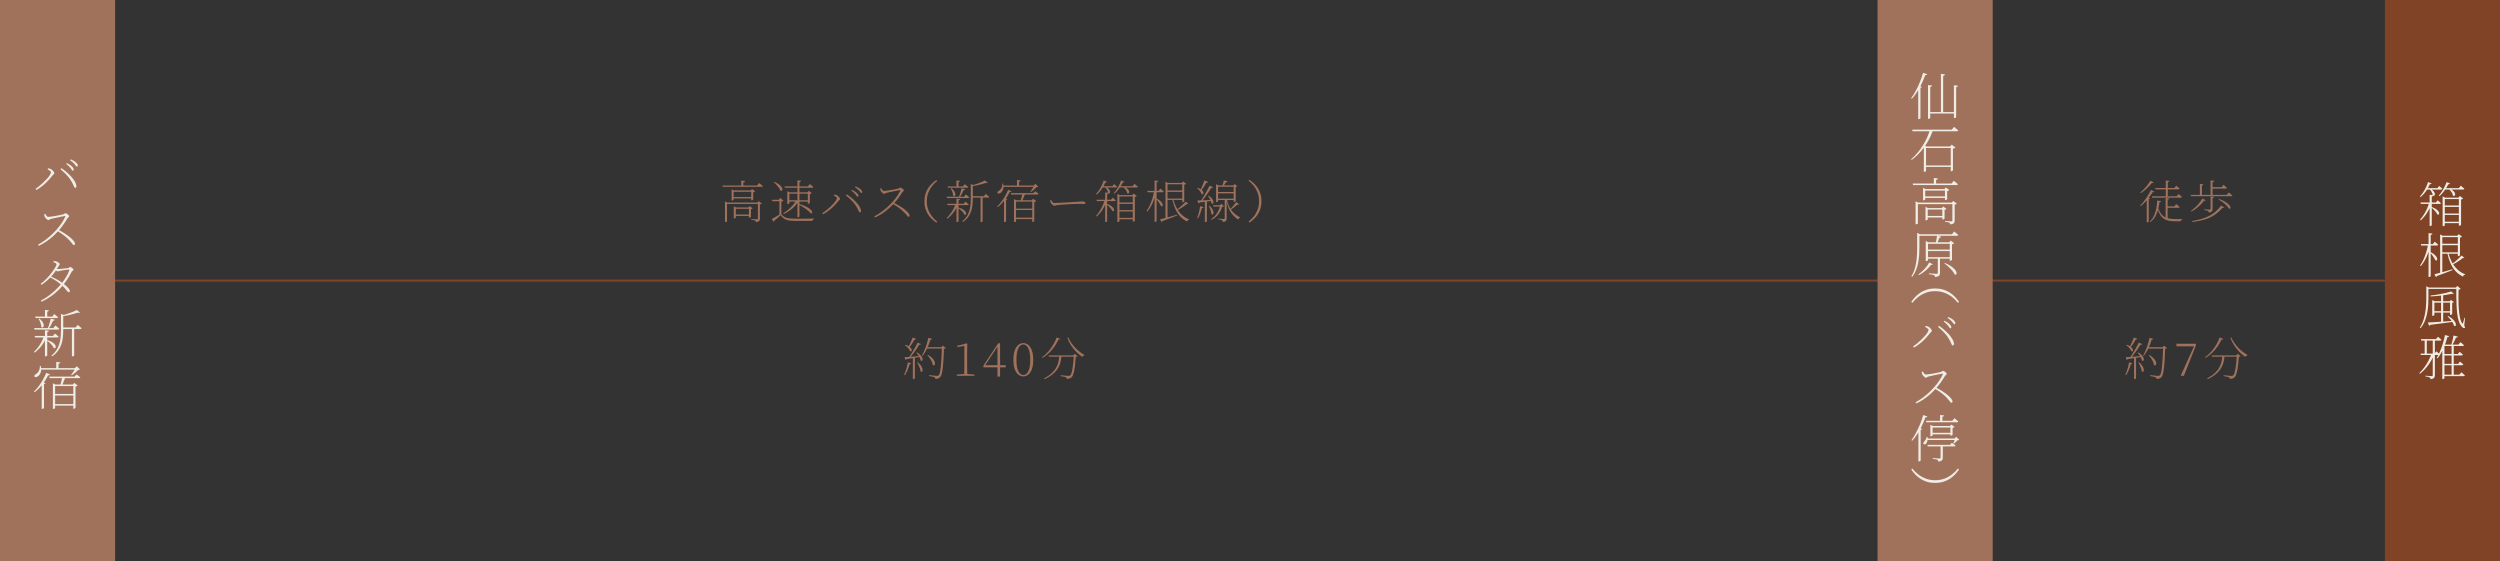 <?xml version="1.0" encoding="UTF-8"?>
<svg id="_レイヤー_2" data-name="レイヤー 2" xmlns="http://www.w3.org/2000/svg" viewBox="0 0 926.58 208">
  <rect x="0" y="0" width="926.58" height="208" fill="#333333" stroke="none"/>
  <defs>
    <style>
      .cls-1 {
        fill: none;
        stroke: #804326;
        stroke-miterlimit: 10;
        stroke-width: .75px;
      }

      .cls-2 {
        fill: #efede5;
      }

      .cls-2, .cls-3, .cls-4 {
        stroke-width: 0px;
      }

      .cls-3 {
        fill: #804326;
      }

      .cls-4 {
        fill: #a0725c;
      }
    </style>
  </defs>
  <g id="_レイヤー_1-2" data-name="レイヤー 1">
    <g>
      <line class="cls-1" x1="42.67" y1="104" x2="883.92" y2="104"/>
      <g>
        <path class="cls-4" d="M798.49,71.03c-.06.09-.13.15-.23.19-.1.03-.24.03-.43,0-.29.51-.67,1.07-1.13,1.69s-.97,1.23-1.52,1.84c-.56.61-1.14,1.17-1.75,1.67l-.2-.22c.53-.54,1.05-1.16,1.56-1.84.51-.68.97-1.36,1.39-2.05s.75-1.31,1-1.88l1.31.59ZM798.25,67.64c-.06.09-.13.15-.22.18-.09.03-.23.02-.43-.03-.28.37-.65.79-1.09,1.24-.44.45-.92.9-1.44,1.34-.52.44-1.05.84-1.6,1.21l-.2-.24c.48-.41.96-.86,1.44-1.37.48-.5.92-1.02,1.33-1.55.4-.53.73-1.01.98-1.44l1.24.65ZM796.91,73.49c-.02.08-.08.14-.16.2-.08.05-.2.09-.35.11v8.3s-.03.06-.09.11c-.06.05-.14.09-.23.13-.09.03-.19.05-.29.05h-.14v-8.6l.46-.58.8.29ZM800.97,74.56c-.02.12-.08.22-.19.28-.1.06-.24.11-.42.13-.09.87-.25,1.77-.49,2.68s-.58,1.77-1.04,2.58-1.09,1.51-1.88,2.1l-.2-.2c.67-.61,1.2-1.34,1.59-2.19.39-.85.68-1.76.86-2.74.18-.97.29-1.93.32-2.87l1.44.24ZM807.42,71.91c.17.14.32.26.46.37.13.11.28.22.42.35.15.12.28.25.41.37-.04.18-.19.27-.43.27h-10.62l-.14-.51h9.21l.68-.85ZM806.58,68.82c.28.23.53.42.73.6.21.17.39.33.54.49-.04.18-.18.27-.44.27h-8.48l-.14-.51h7.09l.7-.85ZM799.83,76.84c.37,1.19.84,2.1,1.39,2.72.56.62,1.24,1.05,2.04,1.28.8.23,1.76.35,2.87.35h2.65v.24c-.16.02-.28.08-.36.19-.08.1-.13.23-.15.39h-2.23c-1.16,0-2.15-.14-2.97-.42-.83-.28-1.53-.79-2.1-1.51-.57-.72-1.05-1.76-1.44-3.09l.29-.14ZM803.96,73.56c-.01.11-.06.21-.14.28-.08.07-.22.12-.42.14v7.19h-.75v-7.77l1.31.15ZM804.02,67.05c-.01.11-.06.21-.14.28-.08.07-.22.12-.42.14v5.63h-.75v-6.21l1.31.15ZM806.56,75.65c.29.23.54.42.75.6.21.17.39.33.54.49-.04.18-.18.27-.44.27h-4.23v-.51h2.7l.68-.85Z"/>
        <path class="cls-4" d="M811.94,72.23h13.36l.73-.9c.18.15.34.28.49.39s.3.24.45.37c.15.13.3.26.43.38-.05.17-.2.25-.46.25h-14.86l-.15-.49ZM816.27,73.58l1.26.63c-.05.08-.11.14-.2.17-.09.03-.23.03-.43-.02-.31.44-.7.91-1.19,1.4-.49.49-1.03.97-1.63,1.43s-1.22.86-1.87,1.21l-.19-.24c.58-.4,1.14-.86,1.69-1.38s1.05-1.07,1.49-1.63c.44-.57.8-1.09,1.07-1.58ZM823.23,76.19l1.21.71c-.06.08-.14.13-.24.14-.1.02-.26,0-.46-.03-.76.9-1.55,1.65-2.37,2.25s-1.69,1.1-2.59,1.5c-.91.39-1.87.7-2.9.93-1.03.23-2.12.43-3.29.59l-.07-.36c1.11-.2,2.16-.44,3.15-.71.99-.27,1.92-.61,2.8-1.04s1.72-.96,2.51-1.61c.79-.65,1.54-1.45,2.25-2.4ZM815.34,68.17l1.31.15c-.01.11-.06.21-.14.28-.08.07-.22.13-.4.16v3.88h-.76v-4.47ZM819.3,72.81l1.34.17c-.02.11-.08.2-.17.27-.09.07-.23.12-.42.15v4.01c0,.25-.03.46-.08.65-.06.18-.18.33-.38.45-.2.12-.51.2-.94.25-.02-.12-.06-.24-.1-.34-.05-.1-.12-.19-.24-.25-.11-.07-.28-.13-.5-.18-.22-.05-.5-.09-.84-.13v-.29c.34.02.63.04.86.06.23.02.45.03.66.04.21.01.35.02.43.02.16,0,.26-.03.31-.08.05-.05.08-.14.08-.26v-4.54ZM819.3,66.88l1.38.15c-.01.11-.07.21-.17.3s-.25.14-.46.16v5.1h-.75v-5.71ZM819.67,69.38h3.72l.71-.87c.17.14.32.26.45.37.13.11.27.24.42.37.15.13.28.25.41.37-.03.18-.18.27-.42.27h-5.29v-.51ZM822.44,73.75c.82.28,1.5.58,2.04.88.54.31.98.61,1.31.9.33.29.56.57.71.82s.21.46.2.63-.07.29-.18.35-.26.05-.44-.04c-.19-.37-.51-.77-.94-1.19-.44-.42-.91-.82-1.42-1.2s-.99-.69-1.45-.94l.17-.2Z"/>
      </g>
      <g>
        <path class="cls-4" d="M789.09,134.29l1.24.36c-.03.1-.1.19-.19.25-.09.07-.22.1-.39.1-.2.72-.46,1.45-.76,2.18-.3.72-.64,1.35-1.01,1.89l-.27-.15c.28-.6.55-1.31.8-2.13.25-.82.44-1.65.58-2.49ZM787.87,132.39c.36-.01.86-.04,1.49-.08.63-.05,1.35-.1,2.15-.17.8-.07,1.64-.14,2.5-.22l.03.31c-.68.11-1.47.24-2.36.39-.9.15-1.92.3-3.08.46-.09.21-.23.32-.41.34l-.32-1.02ZM788.24,127.78c.5.17.91.36,1.22.57s.56.42.73.63.28.4.33.58c.05.18.05.32,0,.44s-.12.2-.22.23c-.1.03-.23,0-.37-.09-.08-.25-.22-.51-.42-.78-.2-.27-.44-.53-.7-.78-.26-.25-.52-.46-.76-.63l.19-.17ZM790.89,125.1l1.27.49c-.03.08-.1.15-.2.21-.1.06-.24.09-.41.08-.28.52-.61,1.05-.97,1.6-.36.54-.71,1.01-1.04,1.39l-.29-.17c.26-.45.54-1.01.83-1.66.29-.65.56-1.3.8-1.95ZM792.69,126.98l1.26.53c-.04.09-.12.16-.24.22s-.25.07-.42.05c-.27.48-.6,1-.99,1.58-.39.58-.8,1.15-1.24,1.72s-.87,1.1-1.3,1.57h-.42c.39-.53.79-1.13,1.2-1.79.41-.66.81-1.32,1.19-2.01.38-.68.71-1.31.98-1.89ZM790.94,132.54l.75-.05v7.72s-.06.11-.19.19c-.12.08-.28.12-.46.12h-.1v-7.97ZM792.49,130.62c.49.29.88.59,1.17.88s.51.56.65.82c.14.26.23.5.25.71.03.21.01.38-.05.5-.06.12-.15.2-.27.22-.12.02-.25-.02-.38-.13-.06-.31-.17-.63-.35-.99s-.37-.69-.59-1.03c-.22-.33-.44-.62-.65-.86l.22-.12ZM792.8,134.28c.43.36.77.72,1.03,1.06.25.35.44.67.56.96s.18.55.19.77-.03.4-.1.53c-.07.13-.17.2-.29.21s-.25-.04-.38-.17c-.03-.34-.12-.71-.25-1.1-.14-.39-.29-.78-.47-1.16-.18-.38-.35-.72-.52-1.01l.24-.1ZM796.69,125.2l1.38.38c-.03.09-.1.17-.2.25-.1.07-.23.11-.4.11-.34,1.12-.76,2.21-1.26,3.26-.5,1.05-1.05,1.95-1.65,2.69l-.25-.17c.33-.54.64-1.17.93-1.87.29-.7.57-1.45.82-2.24.25-.79.46-1.59.63-2.4ZM796.16,128.69h5.95v.51h-6.22l.27-.51ZM796.59,131.57c.59.33,1.06.67,1.42,1.02.36.35.63.69.81,1.01.18.32.29.62.32.88.03.26.02.47-.05.64-.07.16-.17.26-.31.3-.14.04-.29-.02-.46-.15-.03-.4-.15-.81-.36-1.25-.2-.44-.45-.86-.73-1.27s-.57-.75-.87-1.04l.22-.14ZM801.74,128.69h-.19l.51-.58,1.1.9c-.06.07-.14.12-.25.16-.11.04-.26.07-.44.09-.03,1.26-.08,2.46-.14,3.6-.06,1.14-.14,2.18-.25,3.12-.1.94-.23,1.72-.37,2.36s-.32,1.08-.53,1.33c-.21.26-.49.46-.82.59-.33.13-.69.2-1.07.2,0-.12-.02-.24-.07-.36-.05-.11-.13-.21-.26-.27-.15-.08-.42-.16-.83-.24-.41-.08-.81-.15-1.21-.21l.03-.34c.31.04.66.07,1.05.11.4.04.77.08,1.11.11.35.04.59.05.72.05.19,0,.34-.02.43-.05.1-.03.2-.1.3-.2.17-.17.32-.56.45-1.18.13-.62.24-1.4.33-2.36.09-.95.17-2.01.23-3.19.06-1.17.11-2.39.14-3.66Z"/>
        <path class="cls-4" d="M808.39,139.28l-.12-.1,5.07-11.2v.58l-.09-.19h-6.58v-.97h7.21v.63l-4.47,11.25h-1.02Z"/>
        <path class="cls-4" d="M822.68,125.1l1.34.49c-.04.1-.11.17-.2.21-.08.04-.24.05-.45.03-.34.76-.79,1.56-1.35,2.4-.56.84-1.22,1.64-1.98,2.4-.76.77-1.62,1.43-2.57,2l-.19-.24c.85-.6,1.63-1.31,2.33-2.12.7-.82,1.32-1.67,1.84-2.58.52-.9.93-1.76,1.22-2.59ZM823.67,131.71h.85c-.05.57-.12,1.15-.23,1.76-.11.61-.28,1.22-.53,1.84-.24.62-.59,1.23-1.04,1.84-.45.61-1.03,1.19-1.76,1.76-.73.57-1.63,1.11-2.7,1.62l-.24-.29c1.25-.66,2.24-1.35,2.98-2.07s1.3-1.46,1.67-2.2.62-1.47.75-2.19c.13-.72.21-1.4.25-2.05ZM819.69,131.71h9.88v.49h-9.72l-.15-.49ZM829.04,131.71h-.19l.51-.58,1.11.9c-.06.06-.14.11-.25.14-.11.04-.26.07-.44.09-.07,1.19-.17,2.31-.31,3.36-.14,1.05-.3,1.94-.5,2.66-.2.73-.43,1.22-.69,1.48-.21.23-.48.4-.81.51s-.67.16-1.03.15c0-.11-.03-.23-.08-.34-.05-.11-.14-.2-.26-.27-.15-.07-.42-.14-.82-.22-.4-.08-.78-.14-1.16-.19l.02-.32c.29.02.64.05,1.04.09.4.04.76.07,1.1.1.34.03.58.04.71.04.19,0,.34-.01.44-.04.1-.03.2-.09.31-.18.16-.13.31-.43.44-.88s.26-1.01.37-1.67c.11-.67.2-1.42.29-2.25.08-.83.15-1.7.2-2.59ZM827,125.06c.26.64.61,1.29,1.04,1.93s.92,1.25,1.46,1.82c.54.57,1.12,1.09,1.73,1.56s1.2.87,1.79,1.2l-.05.17c-.16,0-.31.05-.44.14-.14.09-.25.23-.34.41-.75-.5-1.48-1.12-2.2-1.85-.72-.74-1.37-1.55-1.95-2.44-.58-.89-1.03-1.81-1.36-2.76l.32-.17Z"/>
      </g>
      <g>
        <g>
          <path class="cls-4" d="M267.72,68.76h12.89l.75-.92c.18.15.35.28.49.39.15.11.3.24.46.37.16.14.31.27.44.39-.04.17-.19.25-.44.25h-14.43l-.15-.49ZM268.69,75.07v-.42l.87.42h11.58v.51h-11.68v6.43s-.03.06-.09.1c-.06.05-.14.08-.23.12-.09.03-.19.05-.3.05h-.14v-7.21ZM271.16,70.58v-.41l.82.41h6.7v.51h-6.78v2.99s-.03.05-.09.09c-.06.04-.14.08-.23.11-.09.03-.19.05-.29.05h-.12v-3.76ZM271.48,73.03h7.23v.51h-7.23v-.51ZM271.97,76.89v-.41l.83.41h5.32v.49h-5.41v3.33s-.03.05-.09.09c-.06.04-.14.08-.24.11-.1.03-.2.05-.3.05h-.12v-4.08ZM272.4,79.51h5.47v.51h-5.47v-.51ZM274.75,66.93l1.38.15c-.01.11-.07.21-.17.3-.1.08-.26.14-.46.16v1.5h-.75v-2.11ZM277.55,76.89h-.15l.48-.51,1.09.82c-.04.06-.13.12-.25.18-.12.06-.26.11-.39.13v2.89s-.04.06-.12.11-.17.1-.26.14c-.1.04-.19.06-.28.06h-.1v-3.81ZM278.42,70.58h-.17l.49-.53,1.16.87c-.06.07-.15.13-.29.2s-.28.11-.44.14v2.69s-.04.07-.12.12c-.08.05-.17.09-.26.13-.1.04-.18.06-.26.06h-.1v-3.67ZM280.88,75.07h-.15l.42-.54,1.22.9c-.05.06-.14.12-.28.19-.14.07-.29.11-.45.14v5.27c0,.23-.03.43-.09.6-.06.18-.2.32-.4.44s-.52.2-.95.25c-.02-.11-.06-.22-.11-.32-.05-.1-.13-.18-.25-.24-.11-.07-.28-.13-.51-.18-.23-.05-.52-.09-.88-.13v-.27c.34.02.63.04.88.06.24.02.48.03.7.04.22.01.38.02.47.02.16,0,.26-.03.32-.08.05-.06.08-.15.08-.27v-5.87Z"/>
          <path class="cls-4" d="M289.59,79.41c.29.35.61.64.94.86.33.22.71.39,1.12.5s.89.19,1.44.23c.54.04,1.17.06,1.89.06h2.2c.79,0,1.57,0,2.36-.02.79-.01,1.52-.03,2.18-.05v.25c-.37.06-.6.27-.66.63h-6.09c-.76,0-1.42-.03-1.99-.08-.57-.06-1.07-.16-1.5-.32-.44-.15-.82-.37-1.17-.65-.34-.28-.66-.64-.97-1.08-.23.23-.49.47-.79.74-.3.27-.6.52-.88.76-.29.24-.55.45-.77.62.02.11.02.2,0,.25-.03.06-.08.11-.16.15l-.68-1.1c.29-.15.65-.34,1.05-.57.41-.23.83-.48,1.27-.76.44-.27.84-.53,1.21-.76v.32ZM289.59,74.71v4.62l-.71.53v-5.29h-2.65l-.1-.51h2.52l.54-.7,1.22,1.04s-.14.1-.27.16c-.14.06-.32.11-.54.14ZM286.97,67.4c.63.26,1.16.53,1.57.82s.73.57.95.85c.22.28.37.54.43.77.07.23.08.43.03.58-.05.15-.14.25-.27.29-.13.04-.29,0-.47-.11-.1-.33-.29-.68-.56-1.06s-.58-.75-.91-1.1c-.33-.35-.65-.65-.96-.88l.19-.15ZM295.13,74.22h.87v.27c-.59,1.02-1.36,1.94-2.31,2.75-.95.82-2.02,1.51-3.2,2.09l-.21-.29c1.04-.61,1.98-1.34,2.82-2.18s1.51-1.72,2.02-2.65ZM290.79,69.09h8.65l.71-.88c.17.14.32.26.46.37.14.11.28.23.43.36.15.12.29.25.42.37-.03.18-.18.27-.44.27h-10.1l-.14-.49ZM291.8,71.28v-.42l.85.42h7.34v.49h-7.43v3.6s-.03.05-.09.09c-.06.04-.14.08-.24.11-.1.03-.2.05-.31.05h-.12v-4.35ZM292.1,74.22h7.8v.51h-7.8v-.51ZM295.55,66.83l1.38.17c-.02.11-.08.21-.17.29-.09.08-.24.14-.46.17v12.72s-.03.09-.08.14-.13.09-.22.13c-.09.03-.18.05-.27.05h-.17v-13.67ZM296.17,75.6c.89.26,1.65.53,2.27.82.62.28,1.11.57,1.49.85.38.28.65.55.83.79.18.24.27.45.29.62s-.03.29-.14.36c-.11.07-.27.07-.46,0-.19-.26-.46-.54-.81-.84-.35-.3-.72-.6-1.14-.89s-.84-.57-1.27-.82c-.43-.26-.83-.47-1.19-.66l.14-.22ZM299.4,71.28h-.17l.49-.56,1.16.88c-.06.07-.15.13-.29.2-.14.06-.28.11-.44.14v3.26s-.04.07-.12.12c-.08.04-.17.09-.26.13-.1.04-.19.06-.28.06h-.08v-4.23Z"/>
          <path class="cls-4" d="M304.75,79.05c.4-.26.84-.58,1.33-.97.49-.39.97-.8,1.45-1.23.48-.44.91-.87,1.31-1.31s.72-.84.96-1.21.37-.67.37-.91c0-.12-.07-.25-.21-.37-.14-.12-.3-.24-.49-.35s-.34-.19-.47-.25l.15-.34c.11.01.25.03.41.05.16.02.32.07.48.14.14.06.28.14.42.26s.29.25.43.39c.13.14.25.28.33.42.08.14.13.25.13.36,0,.14-.06.25-.18.33s-.25.22-.4.4c-.4.5-.82.99-1.27,1.46-.45.48-.91.93-1.39,1.35s-.98.82-1.5,1.18c-.52.36-1.04.69-1.57.97l-.27-.37ZM318.72,78.71c-.16,0-.27-.07-.33-.2-.06-.13-.16-.35-.3-.66-.52-1.11-1.16-2.1-1.92-2.97-.76-.87-1.64-1.69-2.65-2.46l.29-.37c.56.34,1.13.75,1.72,1.22.59.48,1.14.99,1.66,1.53s.95,1.09,1.29,1.63.56,1.05.64,1.53c.03.17.03.31,0,.42-.03.11-.08.2-.15.25-.07.05-.15.08-.24.08ZM317.86,72.93c-.12,0-.24-.09-.34-.28-.1-.19-.25-.39-.44-.6-.18-.22-.4-.44-.66-.68-.25-.24-.56-.47-.93-.7l.26-.32c.41.19.76.39,1.07.59.31.2.55.39.73.57.23.21.39.4.49.56.1.16.14.32.14.49,0,.12-.03.22-.08.28-.06.06-.14.09-.24.09ZM319.25,71.54c-.12,0-.24-.09-.35-.27-.11-.18-.26-.37-.45-.58-.22-.23-.44-.44-.68-.65s-.54-.42-.9-.65l.24-.32c.41.18.77.36,1.08.53.31.17.56.35.74.53.23.19.39.37.49.54.1.17.15.33.15.49,0,.12-.03.22-.08.28s-.14.09-.24.09Z"/>
          <path class="cls-4" d="M324.06,80.17c.8-.42,1.6-.9,2.37-1.45.78-.54,1.53-1.13,2.25-1.77s1.4-1.3,2.03-2c.63-.7,1.2-1.41,1.7-2.13.5-.73.92-1.44,1.25-2.14.07-.17,0-.24-.21-.2-.35.06-.76.13-1.21.22s-.92.18-1.38.28c-.46.1-.89.19-1.28.27-.4.08-.71.16-.95.21-.17.03-.3.08-.39.14-.09.06-.17.12-.24.17-.07.05-.16.08-.29.08s-.27-.06-.44-.17-.33-.25-.47-.41c-.14-.16-.25-.29-.31-.41-.05-.08-.1-.2-.15-.37-.06-.16-.1-.37-.12-.6l.39-.15c.08.12.17.27.25.43.09.16.2.31.33.42.13.12.29.18.47.18.17,0,.43-.02.77-.07s.74-.1,1.17-.17c.44-.07.88-.14,1.32-.22.44-.08.85-.16,1.22-.23.37-.07.65-.14.84-.2.11-.03.21-.08.28-.13.07-.05.14-.1.21-.14s.14-.07.2-.07c.1,0,.23.04.38.11.15.07.3.17.45.28.15.11.27.23.37.34s.15.21.15.29c0,.09-.04.17-.11.23-.07.06-.16.13-.25.2-.1.07-.19.17-.26.3-.19.32-.44.7-.75,1.16-.31.45-.65.93-1.05,1.45-.39.51-.81,1.01-1.27,1.51-.4.43-.84.88-1.33,1.34-.49.46-1.04.93-1.62,1.39s-1.22.9-1.9,1.32c-.68.42-1.4.8-2.16,1.14l-.27-.44ZM336.73,80.34c-.12,0-.24-.06-.35-.19-.11-.12-.25-.31-.43-.54-.18-.24-.45-.53-.8-.88-.44-.44-.89-.84-1.34-1.21-.45-.36-.92-.7-1.39-1.02s-.97-.62-1.49-.92l.36-.43c.69.35,1.38.74,2.07,1.16.69.42,1.31.85,1.88,1.28.57.44,1.02.85,1.36,1.25s.51.75.51,1.07c0,.12-.03.23-.08.31-.06.08-.15.12-.29.12Z"/>
          <path class="cls-4" d="M347.39,67.03c-.67.52-1.3,1.15-1.89,1.88-.59.73-1.07,1.57-1.44,2.51-.37.94-.55,2-.55,3.18s.18,2.22.55,3.17c.37.95.85,1.78,1.44,2.52.59.73,1.22,1.36,1.89,1.88l-.32.36c-.56-.36-1.1-.79-1.62-1.28-.53-.49-1-1.06-1.43-1.7-.42-.64-.76-1.37-1.02-2.18s-.38-1.73-.38-2.75.13-1.94.38-2.75c.25-.82.59-1.54,1.02-2.18.43-.64.9-1.21,1.43-1.7.53-.49,1.07-.92,1.62-1.28l.32.36Z"/>
          <path class="cls-4" d="M354.2,75.53h.85v.27c-.41,1.04-.94,2.01-1.61,2.9-.66.89-1.45,1.68-2.36,2.37l-.22-.27c.51-.49.98-1.01,1.4-1.58.43-.57.8-1.16,1.12-1.79.32-.62.59-1.26.81-1.9ZM350.89,72.91h6.39l.68-.85c.29.23.54.42.75.59.2.17.38.33.54.49-.03.18-.18.27-.44.27h-7.79l-.14-.51ZM351.08,75.53h6.07l.66-.82c.28.23.52.42.71.58.19.16.36.32.51.48-.04.17-.19.25-.42.25h-7.4l-.14-.49ZM351.23,69.1h5.68l.66-.85c.29.23.54.42.74.59.2.17.38.33.54.48-.04.18-.19.27-.42.27h-7.06l-.14-.49ZM352.62,69.77c.38.29.69.58.9.87s.37.55.46.8c.09.25.13.47.12.67-.01.2-.06.35-.14.47-.09.11-.19.17-.31.18s-.24-.05-.37-.18c-.01-.43-.11-.9-.3-1.41-.19-.51-.39-.94-.6-1.29l.24-.1ZM354.49,66.89l1.31.14c-.01.11-.06.21-.14.28-.08.07-.22.13-.4.16v1.84h-.77v-2.41ZM354.49,73.64l1.31.15c-.01.11-.06.21-.14.28-.08.07-.22.12-.4.14v7.77s-.03.08-.09.13-.14.1-.23.14c-.09.04-.18.06-.27.06h-.17v-8.67ZM355.26,76.91c.59.17,1.08.36,1.46.58.39.22.68.44.89.67.21.23.35.45.42.65.07.2.08.37.03.51s-.13.24-.25.28-.26.02-.43-.07c-.1-.28-.28-.58-.53-.89-.25-.31-.53-.61-.85-.88-.32-.28-.62-.51-.92-.69l.17-.15ZM356.41,69.75l1.38.42c-.04.08-.1.15-.2.22-.1.07-.24.1-.42.08-.16.39-.36.81-.61,1.28-.25.46-.52.9-.8,1.29h-.36c.12-.31.25-.65.37-1.04.12-.38.24-.78.36-1.17s.21-.76.27-1.09ZM359.8,68.22l1.1.41c-.05.08-.16.14-.34.17v4.91c0,.77-.04,1.54-.13,2.32-.08.78-.25,1.54-.5,2.29-.25.75-.62,1.46-1.1,2.13s-1.13,1.29-1.94,1.84l-.25-.24c.89-.75,1.57-1.56,2.02-2.43s.76-1.8.91-2.8c.15-.99.23-2.03.23-3.1v-5.51ZM365.07,66.91l1.05.87c-.07.08-.17.12-.29.11-.12,0-.28-.04-.46-.09-.41.14-.89.28-1.44.43-.55.15-1.13.3-1.73.43-.61.14-1.2.24-1.78.32l-.1-.31c.56-.15,1.13-.32,1.73-.53.6-.2,1.17-.42,1.7-.64.53-.22.97-.42,1.31-.6ZM360.32,72.73h4.33l.71-.85c.17.14.32.26.45.37.13.11.27.23.42.36.15.12.28.24.41.36-.02.09-.07.16-.13.2-.07.04-.16.07-.29.07h-5.9v-.51ZM363.43,72.73h.77v9.3s-.06.09-.19.17c-.12.08-.28.12-.48.12h-.1v-9.59Z"/>
          <path class="cls-4" d="M373.63,70.33l1.28.56c-.05.08-.12.15-.23.2-.11.06-.25.07-.43.05-.57,1.16-1.24,2.22-2.02,3.2-.78.97-1.59,1.77-2.43,2.4l-.24-.2c.5-.46,1-1.02,1.5-1.67.5-.65.97-1.36,1.41-2.13s.83-1.58,1.17-2.41ZM371.49,68.05l.31-.02c.16.65.2,1.21.11,1.67-.08.47-.23.85-.43,1.15-.2.29-.42.52-.65.66-.12.09-.26.16-.42.2-.15.05-.29.06-.42.03-.12-.02-.22-.08-.27-.19-.08-.12-.08-.25,0-.39.07-.14.18-.25.33-.34.27-.14.52-.34.75-.61.23-.27.41-.59.54-.97.13-.37.18-.78.16-1.21ZM371.54,68.76h12.36v.49h-12.36v-.49ZM372.12,74l.42-.54.83.31c-.02.08-.08.14-.17.2s-.2.09-.32.11v7.94s-.03.06-.1.1c-.07.05-.15.09-.24.13-.09.04-.19.06-.29.06h-.14v-8.3ZM374.6,71.59h8.42l.66-.71c.27.2.51.38.71.52s.38.29.54.43c-.03.18-.18.27-.42.27h-9.76l-.14-.51ZM375.83,74.22v-.44l.83.44h6.43v.51h-6.51v7.29s-.03.06-.09.11c-.06.05-.14.09-.23.13s-.19.05-.29.05h-.14v-8.09ZM376.22,77.33h6.75v.51h-6.75v-.51ZM376.22,80.68h6.75v.51h-6.75v-.51ZM376.93,66.71l1.38.17c-.01.11-.07.21-.17.29-.1.08-.25.13-.46.15v1.73h-.75v-2.35ZM378.94,71.67h1.05c-.09.27-.21.59-.35.95-.14.36-.29.72-.44,1.07-.15.35-.3.66-.43.94h-.54c.09-.28.18-.61.27-.97.09-.36.18-.72.25-1.08.08-.36.14-.66.19-.91ZM383.32,68.76h-.19l.61-.63,1.11,1.09c-.06.06-.14.09-.26.11-.11.02-.25.03-.41.04-.24.28-.56.59-.96.93-.4.33-.77.62-1.1.84l-.25-.15c.16-.19.33-.42.52-.7.19-.27.37-.55.54-.83.17-.28.3-.51.39-.71ZM382.58,74.22h-.17l.51-.56,1.16.9c-.06.07-.15.13-.29.19s-.29.1-.46.14v7.04s-.04.08-.11.14c-.07.06-.16.1-.25.14-.1.04-.19.06-.28.06h-.1v-8.04Z"/>
          <path class="cls-4" d="M390.7,76.25c-.12,0-.28-.07-.46-.2-.18-.14-.35-.3-.5-.48-.15-.19-.26-.36-.33-.52-.06-.15-.1-.28-.13-.4-.03-.12-.05-.25-.08-.4l.37-.12c.1.18.21.36.31.53.11.17.23.31.37.42.14.11.31.16.52.16.24,0,.59,0,1.05-.03s.99-.04,1.58-.08c.59-.03,1.19-.07,1.81-.1.62-.03,1.2-.07,1.76-.1.55-.03,1.03-.07,1.41-.09.39-.03.63-.04.75-.04.57-.03.98-.07,1.23-.1.26-.03.49-.05.71-.05.17,0,.35.02.54.06.19.04.35.1.48.18.13.08.2.18.2.31,0,.11-.03.21-.1.28-.07.07-.23.11-.49.11-.28,0-.59,0-.91-.02-.32-.01-.73-.02-1.22-.02-.19,0-.53,0-1.01.03-.48.02-1.03.04-1.66.08s-1.25.07-1.88.11-1.2.08-1.72.11-.9.07-1.15.1c-.28.03-.51.07-.67.12-.16.05-.3.08-.42.12s-.24.05-.39.05Z"/>
          <path class="cls-4" d="M409.05,66.88l1.24.46c-.03.09-.1.16-.2.22-.1.06-.24.08-.42.07-.39.92-.86,1.77-1.42,2.56-.56.79-1.16,1.43-1.79,1.93l-.24-.2c.54-.58,1.07-1.31,1.59-2.19s.93-1.83,1.25-2.84ZM409.45,74.02h.8v.27c-.37,1.16-.88,2.24-1.51,3.25-.63,1.01-1.39,1.92-2.28,2.73l-.22-.27c.5-.56.95-1.16,1.35-1.8.4-.65.76-1.32,1.08-2.03.32-.71.58-1.42.78-2.15ZM406.39,74.02h5.37l.61-.76c.26.21.48.4.67.55.19.15.35.3.5.45-.04.18-.19.27-.44.27h-6.58l-.14-.51ZM408.26,69h4.03l.61-.77c.26.22.48.4.65.54.18.15.34.29.48.44-.04.18-.19.27-.42.27h-5.36v-.49ZM409.76,69.19c.41.2.73.42.97.65.24.23.41.45.53.66.11.21.17.4.17.58s-.03.32-.1.42c-.07.11-.16.17-.27.19-.11.02-.23-.03-.36-.14-.03-.36-.17-.76-.4-1.19-.23-.43-.48-.79-.74-1.07l.2-.1ZM409.59,71.33l1.36.14c-.02.12-.08.23-.17.31-.09.08-.24.14-.44.17v10.03s-.03.09-.09.14c-.06.05-.14.09-.23.13-.09.03-.18.05-.27.05h-.15v-10.96ZM410.34,75.6c.56.2,1.01.42,1.36.65.35.23.62.46.82.68.19.22.32.43.37.62s.06.35.02.48c-.05.12-.12.2-.24.24s-.25,0-.41-.08c-.1-.26-.27-.54-.51-.84-.24-.3-.5-.59-.78-.88s-.55-.52-.82-.71l.19-.15ZM415.54,66.88l1.21.49c-.03.08-.1.15-.21.21-.11.06-.24.08-.4.06-.42.82-.9,1.59-1.44,2.33-.54.74-1.1,1.34-1.67,1.82l-.24-.2c.5-.54.99-1.23,1.49-2.07s.92-1.71,1.27-2.64ZM414.13,72.32v-.44l.85.44h5.37v.49h-5.46v9.2s-.03.07-.08.12c-.06.04-.13.08-.23.12-.1.03-.2.05-.32.05h-.14v-9.98ZM414.52,75.05h5.8v.51h-5.8v-.51ZM414.52,77.88h5.8v.49h-5.8v-.49ZM414.52,80.75h5.8v.51h-5.8v-.51ZM414.67,69h5.12l.7-.85c.28.23.52.42.72.59.2.16.38.33.54.48-.05.18-.19.27-.44.27h-6.63v-.49ZM416.51,69.16c.46.19.84.4,1.13.62.29.22.5.44.64.66.14.22.21.42.23.61.02.19,0,.34-.08.46-.07.12-.16.19-.28.21s-.25-.02-.4-.14c-.04-.4-.21-.81-.51-1.24s-.61-.79-.94-1.07l.2-.12ZM419.84,72.32h-.17l.51-.58,1.16.9c-.06.07-.15.13-.29.2-.14.06-.28.11-.44.14v8.86s-.04.08-.11.13c-.07.05-.16.1-.26.14-.1.05-.2.07-.29.07h-.1v-9.86Z"/>
          <path class="cls-4" d="M427.76,70.74h.78v.27c-.28,1.41-.7,2.74-1.24,4s-1.25,2.41-2.12,3.45l-.24-.24c.49-.7.91-1.46,1.28-2.27.36-.81.67-1.65.93-2.53.25-.88.46-1.77.62-2.68ZM425.21,70.74h4.2l.65-.83c.28.23.52.42.71.59.19.16.36.33.51.48-.03.18-.18.27-.42.27h-5.51l-.14-.51ZM427.92,66.89l1.36.15c-.02.12-.08.23-.16.31s-.24.14-.45.17v14.4s-.03.1-.09.15c-.06.06-.14.1-.22.14s-.17.05-.26.05h-.17v-15.37ZM428.66,73.56c.51.27.93.54,1.25.81s.57.52.73.76c.16.24.26.46.3.66.03.19.03.35-.03.47s-.14.19-.25.21-.25-.02-.4-.12c-.09-.27-.24-.57-.45-.89s-.44-.64-.68-.96c-.24-.32-.47-.59-.69-.82l.22-.12ZM429.97,81.28c.36-.08.87-.2,1.51-.37.65-.17,1.38-.37,2.2-.6.82-.23,1.67-.48,2.54-.74l.07.29c-.66.26-1.44.57-2.35.92s-1.95.74-3.12,1.16c-.04.2-.15.33-.32.39l-.53-1.04ZM431.96,67.8v-.46l.83.46h5.85v.49h-5.92v12.63s-.03.08-.08.13c-.05.05-.12.1-.21.14-.09.04-.2.06-.32.06h-.15v-13.45ZM432.2,70.6h6.51v.51h-6.51v-.51ZM432.27,73.61h6.51v.49h-6.51v-.49ZM434.82,73.76c.28,1.12.69,2.18,1.22,3.19.53,1,1.18,1.88,1.96,2.63.78.75,1.68,1.31,2.71,1.7l-.02.17c-.16.02-.31.09-.44.2-.14.11-.23.26-.29.45-1.01-.49-1.87-1.12-2.58-1.91-.71-.79-1.3-1.71-1.77-2.77-.46-1.06-.83-2.24-1.11-3.53l.32-.12ZM439.48,74.73l.99.82c-.1.11-.26.12-.48.03-.26.2-.61.46-1.04.76-.43.3-.9.6-1.39.91-.5.31-.99.58-1.46.82l-.14-.2c.4-.28.83-.62,1.28-1.01.46-.39.89-.78,1.29-1.16.4-.38.72-.7.94-.96ZM438.17,67.8h-.17l.49-.56,1.14.88c-.06.07-.15.13-.28.2s-.27.1-.43.13v6.15s-.04.1-.11.15-.16.11-.25.15c-.1.05-.19.07-.28.07h-.1v-7.17Z"/>
          <path class="cls-4" d="M443.86,69.61c.49.16.88.34,1.18.54.3.2.53.41.68.62.15.21.25.4.28.58.03.18.02.32-.03.44s-.14.19-.25.22-.24,0-.39-.09c-.09-.36-.3-.75-.64-1.17-.33-.41-.67-.75-1.01-.99l.19-.15ZM444.8,76.43l1.27.34c-.03.1-.1.18-.19.25s-.22.09-.39.09c-.17.66-.38,1.33-.63,2.01-.25.68-.53,1.27-.85,1.77l-.29-.14c.23-.57.44-1.24.63-2.01.19-.77.34-1.54.44-2.31ZM443.78,74.31c.34,0,.79-.01,1.36-.03.57-.02,1.2-.05,1.9-.08.7-.03,1.42-.07,2.16-.1l.02.31c-.54.08-1.19.17-1.95.28-.75.11-1.64.22-2.64.35-.05.11-.11.19-.18.24-.07.04-.15.08-.23.1l-.44-1.05ZM446.41,66.88l1.36.53c-.04.09-.12.17-.22.23-.1.06-.24.09-.41.08-.29.5-.62,1.02-.97,1.56-.35.54-.69,1.01-1.02,1.41l-.27-.15c.23-.46.48-1.03.76-1.7.28-.67.54-1.32.77-1.96ZM448.32,68.8l1.29.61c-.04.08-.13.14-.25.2-.12.05-.26.07-.43.04-.27.46-.61.99-1,1.57-.4.58-.81,1.17-1.25,1.77s-.86,1.14-1.28,1.64h-.41c.36-.56.75-1.17,1.15-1.85.4-.68.8-1.37,1.18-2.07.38-.7.72-1.33,1-1.91ZM446.56,74.48l.75-.05v7.58s-.06.1-.19.18c-.12.07-.28.11-.46.11h-.1v-7.82ZM447.91,72.5c.44.28.79.57,1.05.85.26.28.45.55.58.8.12.25.19.47.2.67.01.2-.02.36-.08.48-.07.12-.16.19-.27.2-.11.02-.24-.03-.37-.14-.03-.29-.12-.61-.27-.94-.15-.33-.31-.66-.5-.98-.19-.32-.37-.59-.55-.83l.22-.1ZM448.25,76.26c.39.33.69.65.91.97s.38.61.47.88c.09.27.13.51.13.72,0,.21-.05.37-.14.49s-.19.18-.31.19c-.12,0-.24-.05-.37-.18,0-.32-.05-.66-.14-1.02-.1-.36-.21-.72-.36-1.06-.14-.35-.28-.65-.42-.91l.22-.08ZM452.26,76.07h-.15l.56-.53,1,.88c-.1.12-.33.19-.68.2-.29.95-.75,1.86-1.38,2.72s-1.47,1.58-2.55,2.14l-.17-.27c.61-.41,1.14-.89,1.6-1.44s.83-1.14,1.12-1.78.51-1.28.65-1.94ZM449.61,76.07h2.99v.51h-2.84l-.15-.51ZM450.7,68.71v-.44l.94.44h5.54l.41-.51,1,.8c-.05.07-.12.12-.22.16-.1.04-.23.07-.39.09v5.27s-.07.09-.2.17c-.14.08-.28.12-.44.12h-.1v-5.59h-5.78v5.39s-.06.1-.18.17c-.12.07-.27.1-.47.1h-.1v-6.17ZM450.97,73.63h6.68v.49h-6.68v-.49ZM451,71.16h6.6v.49h-6.6v-.49ZM453.91,73.63h.73v7.24c0,.23-.03.44-.08.64s-.18.37-.38.5-.5.23-.91.29c-.01-.12-.04-.24-.09-.36s-.13-.21-.23-.29c-.11-.07-.28-.13-.5-.19-.22-.06-.51-.11-.88-.15v-.27c.34.02.63.04.87.07s.46.04.67.05c.21.01.35.02.43.02.15,0,.25-.03.3-.08.05-.05.08-.13.08-.25v-7.22ZM453.6,66.88l1.39.31c-.07.24-.27.36-.61.36-.09.15-.19.31-.31.49-.11.18-.23.36-.35.54-.12.18-.23.34-.33.48h-.39c.09-.28.19-.64.31-1.06s.21-.8.29-1.11ZM454.71,73.63c.24,1.33.6,2.43,1.09,3.32.49.89,1.06,1.62,1.71,2.18s1.34,1.04,2.07,1.43l-.02.2c-.15.01-.28.07-.4.18s-.21.26-.28.45c-.72-.5-1.38-1.07-1.96-1.73-.58-.65-1.08-1.45-1.49-2.41-.41-.95-.72-2.14-.94-3.55l.22-.08ZM458.18,74.9l1.09.83c-.03.07-.11.12-.23.14s-.26.02-.42-.03c-.28.26-.66.58-1.13.94-.47.37-.94.71-1.42,1.01l-.17-.19c.26-.26.54-.56.83-.89.29-.33.57-.67.83-1,.26-.33.46-.61.61-.83Z"/>
          <path class="cls-4" d="M463.09,66.67c.55.36,1.1.79,1.62,1.28.53.49,1,1.06,1.43,1.7.42.64.76,1.37,1.02,2.18.25.82.38,1.73.38,2.75s-.13,1.94-.38,2.75-.59,1.54-1.02,2.18c-.43.64-.9,1.21-1.43,1.7-.53.49-1.07.92-1.62,1.28l-.32-.36c.67-.52,1.3-1.15,1.89-1.88.59-.73,1.07-1.57,1.44-2.52s.55-2,.55-3.17-.18-2.24-.55-3.18-.85-1.78-1.44-2.51c-.59-.73-1.22-1.36-1.89-1.88l.32-.36Z"/>
        </g>
        <g>
          <path class="cls-4" d="M336.47,134.29l1.24.36c-.03.1-.1.19-.19.25-.09.07-.22.1-.39.1-.2.72-.46,1.45-.76,2.18-.3.73-.64,1.35-1.01,1.89l-.27-.15c.28-.6.55-1.31.8-2.13.25-.82.44-1.65.58-2.49ZM335.25,132.39c.36-.01.86-.04,1.49-.08.63-.05,1.35-.1,2.15-.17.8-.07,1.64-.14,2.5-.22l.03.31c-.68.11-1.47.24-2.36.39s-1.92.3-3.08.46c-.09.2-.23.32-.41.34l-.32-1.02ZM335.62,127.78c.5.17.91.36,1.22.57.32.21.56.42.73.63.17.21.28.4.33.58.05.18.05.32,0,.44s-.12.2-.22.23c-.1.03-.23,0-.38-.08-.08-.25-.22-.51-.42-.78-.21-.27-.44-.53-.7-.78-.26-.25-.52-.46-.77-.63l.19-.17ZM338.28,125.1l1.27.49c-.03.08-.1.15-.2.21-.1.06-.24.09-.41.08-.28.52-.61,1.05-.97,1.6s-.71,1.01-1.04,1.39l-.29-.17c.26-.45.54-1.01.83-1.66.29-.65.56-1.3.8-1.95ZM340.08,126.98l1.26.53c-.05.09-.12.16-.24.22s-.25.07-.42.05c-.27.48-.6,1-.99,1.58-.39.58-.8,1.15-1.24,1.73s-.87,1.1-1.3,1.57h-.42c.38-.53.79-1.13,1.2-1.79.41-.66.81-1.33,1.19-2.01.38-.68.71-1.31.98-1.89ZM338.33,132.54l.75-.05v7.72s-.06.11-.19.19-.28.12-.46.12h-.1v-7.97ZM339.87,130.62c.49.29.88.59,1.17.88.29.29.51.56.65.82s.23.5.25.71c.03.21.01.38-.05.5-.06.12-.15.2-.27.22-.12.02-.25-.02-.38-.14-.06-.31-.17-.63-.35-.99-.18-.35-.37-.69-.59-1.03-.22-.33-.44-.62-.65-.86l.22-.12ZM340.18,134.28c.43.36.77.72,1.03,1.06.26.35.44.67.56.96.12.29.18.55.19.77,0,.22-.03.4-.1.53-.07.13-.17.2-.29.21s-.25-.04-.38-.17c-.03-.34-.12-.71-.25-1.1s-.29-.78-.47-1.16c-.18-.38-.35-.72-.52-1.01l.24-.1ZM344.07,125.2l1.38.37c-.03.09-.1.17-.2.25-.1.07-.23.11-.4.11-.34,1.12-.76,2.21-1.26,3.26s-1.05,1.95-1.65,2.69l-.26-.17c.33-.54.64-1.17.94-1.87.29-.7.57-1.45.82-2.24.25-.79.46-1.59.63-2.4ZM343.55,128.68h5.95v.51h-6.22l.27-.51ZM343.97,131.57c.59.33,1.06.67,1.42,1.02.36.35.63.69.81,1.01.18.32.29.62.32.88.03.26.02.47-.05.64s-.17.26-.31.3c-.13.03-.29-.02-.46-.15-.03-.4-.15-.81-.36-1.25-.2-.44-.45-.86-.73-1.27-.28-.41-.57-.75-.87-1.04l.22-.14ZM349.12,128.68h-.19l.51-.58,1.11.9c-.06.07-.14.12-.25.16-.11.04-.26.07-.44.09-.03,1.26-.08,2.46-.14,3.6-.06,1.15-.14,2.18-.25,3.12-.1.93-.23,1.72-.37,2.36-.15.64-.32,1.08-.53,1.33-.22.26-.49.46-.82.59-.33.13-.69.2-1.07.2,0-.12-.02-.24-.07-.36-.05-.11-.13-.2-.26-.27-.15-.08-.42-.16-.83-.24-.41-.08-.81-.15-1.21-.2l.03-.34c.31.03.66.07,1.05.11.4.04.77.08,1.11.11s.59.05.72.05c.19,0,.34-.02.43-.05.1-.03.2-.1.3-.2.17-.17.32-.56.45-1.18.13-.62.24-1.4.33-2.35.09-.95.17-2.01.23-3.19s.11-2.39.14-3.66Z"/>
          <path class="cls-4" d="M354.61,139.28v-.46l2.91-.22h.85l2.77.22v.46h-6.53ZM357.37,139.28c.03-1.29.05-2.58.05-3.88v-7.22l-2.6.46v-.49l3.45-.9.25.19-.07,2.65v5.32c0,.63,0,1.28.02,1.93s.02,1.3.03,1.95h-1.14Z"/>
          <path class="cls-4" d="M369.69,139.6v-11.31h-.19l.44-.19-2.52,3.81-2.5,3.81.17-.58v.22h7.65v.78h-8.26v-.63l5.49-8.28h.7v12.36h-.99Z"/>
          <path class="cls-4" d="M379.28,139.51c-.63,0-1.23-.21-1.79-.62-.56-.41-1.01-1.07-1.36-1.97s-.52-2.08-.52-3.54.17-2.68.52-3.59.8-1.58,1.36-2c.56-.42,1.16-.63,1.79-.63s1.21.21,1.77.63c.55.42,1.01,1.09,1.36,2s.53,2.11.53,3.59-.18,2.64-.53,3.54-.8,1.56-1.36,1.97c-.56.41-1.15.62-1.77.62ZM379.28,139c.32,0,.63-.1.93-.29.3-.19.57-.5.82-.94.24-.43.44-1.01.59-1.73.15-.72.22-1.61.22-2.67s-.07-1.98-.22-2.71c-.15-.73-.34-1.31-.59-1.75-.24-.44-.52-.75-.82-.95-.3-.2-.61-.3-.93-.3s-.63.1-.93.29c-.31.19-.58.51-.83.95-.25.44-.45,1.03-.59,1.76-.14.73-.21,1.63-.21,2.71s.07,1.94.21,2.67c.14.73.34,1.3.59,1.73.25.43.53.74.83.94.3.19.62.29.93.29Z"/>
          <path class="cls-4" d="M391.62,125.1l1.34.49c-.04.1-.11.17-.2.21-.08.04-.23.05-.45.03-.34.76-.79,1.56-1.35,2.4-.56.84-1.22,1.64-1.98,2.41-.76.76-1.62,1.43-2.57,2l-.19-.24c.85-.6,1.62-1.31,2.33-2.12.7-.82,1.31-1.67,1.84-2.58.52-.9.93-1.76,1.22-2.59ZM392.61,131.71h.85c-.05.57-.12,1.15-.23,1.76s-.28,1.22-.53,1.84c-.24.62-.59,1.23-1.04,1.84-.45.61-1.03,1.19-1.76,1.76-.73.57-1.63,1.11-2.7,1.62l-.24-.29c1.25-.66,2.24-1.35,2.98-2.07.74-.72,1.3-1.46,1.67-2.2.37-.74.62-1.47.75-2.19.13-.72.21-1.4.25-2.05ZM388.63,131.71h9.88v.49h-9.72l-.15-.49ZM397.98,131.71h-.19l.51-.58,1.11.9c-.06.06-.14.11-.25.14-.12.04-.26.07-.44.09-.07,1.19-.17,2.31-.3,3.36-.14,1.05-.3,1.94-.5,2.66-.2.73-.43,1.22-.69,1.48-.21.23-.48.4-.81.51-.32.11-.67.16-1.03.15,0-.11-.03-.23-.08-.34-.05-.11-.14-.2-.26-.27-.15-.07-.42-.14-.82-.22-.4-.08-.78-.14-1.15-.19l.02-.32c.29.02.64.05,1.04.09.4.04.77.07,1.11.1s.58.04.71.04c.19,0,.34-.01.44-.04s.2-.09.3-.18c.16-.14.31-.43.44-.88.13-.45.26-1,.37-1.67s.2-1.42.29-2.25c.08-.83.15-1.7.2-2.59ZM395.94,125.06c.26.65.61,1.29,1.04,1.93.43.64.92,1.25,1.46,1.82.54.57,1.12,1.09,1.72,1.56.61.47,1.21.87,1.79,1.2l-.05.17c-.16,0-.31.05-.44.14-.13.09-.25.23-.34.41-.75-.5-1.48-1.12-2.2-1.85-.72-.74-1.37-1.55-1.95-2.44-.58-.89-1.03-1.81-1.36-2.76l.32-.17Z"/>
        </g>
      </g>
      <rect class="cls-4" width="42.67" height="208"/>
      <rect class="cls-3" x="883.92" width="42.67" height="208"/>
      <g>
        <path class="cls-2" d="M13.18,69.99c.42-.28.88-.63,1.4-1.05.51-.42,1.02-.88,1.52-1.36.5-.48.96-.96,1.39-1.43.42-.47.76-.91,1.02-1.32.25-.41.38-.74.38-1.01,0-.13-.08-.26-.23-.39s-.33-.26-.52-.38c-.2-.12-.36-.21-.5-.28l.17-.38c.12.01.26.03.43.06.17.03.34.08.5.15.14.06.29.16.45.29.16.13.31.27.46.43.15.16.26.31.35.46.09.15.13.28.13.39,0,.15-.07.28-.2.37-.13.09-.28.24-.43.45-.42.54-.86,1.08-1.33,1.6-.47.52-.96,1.01-1.46,1.47-.51.46-1.03.89-1.58,1.29-.54.4-1.1.76-1.65,1.07l-.28-.42ZM27.89,69.61c-.17,0-.28-.07-.35-.21-.07-.14-.17-.37-.31-.7-.54-1.23-1.22-2.32-2.02-3.27-.8-.95-1.73-1.85-2.78-2.7l.3-.42c.58.38,1.18.83,1.8,1.35.62.52,1.2,1.08,1.75,1.67.54.59,1,1.19,1.37,1.79.37.6.59,1.16.67,1.68.04.28.01.48-.08.61-.09.13-.2.19-.34.19ZM26.99,63.26c-.13,0-.24-.1-.35-.29-.11-.2-.26-.41-.47-.66-.2-.23-.44-.48-.7-.75s-.58-.53-.95-.77l.27-.34c.43.2.8.41,1.12.63.32.22.58.42.78.63.23.24.39.45.49.63.1.18.15.35.15.53,0,.14-.03.24-.09.3s-.14.09-.26.09ZM28.48,61.74c-.13,0-.25-.1-.37-.29-.12-.2-.28-.41-.48-.64-.22-.24-.45-.47-.7-.69-.25-.22-.58-.47-.97-.73l.25-.34c.44.19.83.38,1.15.57.32.19.58.39.77.59.25.22.43.41.54.59.11.18.16.35.16.53,0,.14-.03.24-.09.31-.06.07-.15.1-.25.1Z"/>
        <path class="cls-2" d="M14.09,90.68c.84-.46,1.67-.98,2.49-1.58.82-.6,1.62-1.25,2.38-1.95.76-.7,1.47-1.43,2.14-2.19.67-.76,1.26-1.54,1.79-2.33s.96-1.57,1.3-2.35c.09-.19.02-.26-.21-.21-.37.06-.79.14-1.27.24s-.97.2-1.45.3c-.49.11-.94.21-1.35.29-.41.09-.74.17-1,.23-.19.04-.33.09-.43.16-.1.07-.18.13-.25.19-.07.06-.17.09-.29.09-.14,0-.29-.06-.47-.19-.17-.13-.33-.28-.48-.45s-.27-.32-.34-.45c-.05-.09-.1-.22-.16-.4-.06-.18-.1-.39-.12-.65l.42-.19c.09.14.18.3.28.48.1.18.21.33.34.46.13.13.29.2.48.2.18,0,.45-.02.82-.07.37-.04.78-.1,1.25-.18.46-.08.92-.16,1.39-.25.46-.09.89-.17,1.27-.26.39-.08.68-.15.88-.2.11-.04.21-.09.29-.15.08-.06.16-.12.23-.17.07-.05.14-.08.2-.08.11,0,.25.04.42.12.16.08.32.19.47.31s.28.25.39.38.16.23.16.3c0,.1-.04.19-.11.26-.08.07-.17.14-.28.22s-.2.18-.28.32c-.2.34-.47.76-.79,1.26-.32.5-.69,1.03-1.1,1.6s-.86,1.12-1.34,1.66c-.42.47-.89.96-1.41,1.47s-1.09,1.02-1.71,1.51c-.62.49-1.29.97-2,1.43-.72.46-1.47.88-2.27,1.26l-.27-.49ZM27.41,90.85c-.13,0-.25-.07-.37-.2-.12-.13-.28-.33-.46-.59-.19-.26-.47-.58-.84-.96-.46-.49-.92-.94-1.4-1.34-.48-.4-.96-.77-1.46-1.11s-1.02-.67-1.57-.99l.38-.47c.74.38,1.46.8,2.18,1.26.72.46,1.38.93,1.97,1.41.59.48,1.06.93,1.42,1.37.35.44.53.83.53,1.17,0,.14-.03.25-.08.33-.06.08-.16.12-.29.12Z"/>
        <path class="cls-2" d="M15.06,105.18c.54-.38,1.1-.84,1.65-1.38.56-.54,1.09-1.1,1.6-1.7.51-.59.96-1.17,1.36-1.73s.71-1.05.94-1.48.34-.75.34-.95c0-.15-.11-.29-.33-.42-.22-.13-.49-.25-.81-.38l.11-.4c.15.01.32.03.49.04.18.01.35.05.51.11.18.06.36.16.54.28.18.12.34.24.47.36s.2.22.2.31c0,.15-.05.29-.16.42-.11.13-.22.31-.35.55-.38.67-.8,1.33-1.26,1.97s-.96,1.25-1.5,1.83c-.54.58-1.1,1.12-1.69,1.62-.59.5-1.19.95-1.81,1.34l-.3-.4ZM15.12,111.43c1.27-.66,2.47-1.44,3.6-2.34,1.13-.9,2.17-1.86,3.1-2.87.93-1.01,1.73-2.04,2.39-3.08.67-1.04,1.16-2.03,1.47-2.96.09-.2.03-.29-.17-.27-.23.01-.55.05-.96.1-.41.06-.82.12-1.24.18-.41.06-.73.12-.96.17-.19.04-.37.08-.55.14-.18.06-.32.08-.42.08-.13,0-.29-.06-.48-.19-.2-.13-.39-.27-.58-.42l.27-.36c.18.04.33.07.47.08.13.02.26.03.37.03.24,0,.54-.02.91-.05s.75-.07,1.14-.11c.39-.04.75-.09,1.06-.13.32-.04.53-.07.65-.09.25-.04.42-.11.5-.22.08-.11.19-.16.31-.16.1,0,.22.04.36.11.14.08.28.17.41.28.13.11.24.22.33.34.09.12.13.23.13.33,0,.09-.05.17-.14.24-.09.07-.2.15-.32.24-.12.09-.22.22-.29.38-.6,1.18-1.27,2.3-2.01,3.36-.75,1.06-1.57,2.06-2.48,2.98-.91.92-1.91,1.77-3,2.55s-2.29,1.46-3.58,2.07l-.28-.44ZM25.44,108.31c-.1,0-.21-.06-.33-.18-.12-.12-.27-.29-.45-.52-.18-.23-.41-.5-.69-.83s-.65-.68-1.09-1.07c-.6-.53-1.26-1.05-2-1.56-.74-.51-1.54-.96-2.4-1.37l.25-.38c.58.25,1.15.52,1.7.81s1.07.57,1.57.87c.49.29.92.58,1.29.87.44.33.87.67,1.26,1.04s.72.7.97,1.03c.25.32.37.6.37.83,0,.15-.04.27-.12.35-.08.08-.18.12-.32.12Z"/>
        <path class="cls-2" d="M16.33,124.52h.95v.3c-.46,1.17-1.05,2.25-1.8,3.24-.74,1-1.62,1.88-2.63,2.65l-.25-.3c.57-.54,1.09-1.13,1.57-1.77.47-.63.89-1.3,1.25-2s.66-1.41.9-2.13ZM12.63,121.59h7.14l.76-.95c.33.25.61.47.84.67.23.19.43.37.61.55-.04.2-.2.3-.49.3h-8.7l-.15-.57ZM12.84,124.52h6.78l.74-.91c.32.25.58.47.8.65.22.18.41.36.57.53-.05.19-.21.29-.47.29h-8.27l-.15-.55ZM13.01,117.34h6.35l.74-.95c.33.25.6.47.83.66s.42.36.6.54c-.05.2-.21.3-.47.3h-7.88l-.15-.55ZM14.57,118.08c.43.33.77.65,1.01.97.24.32.41.62.51.89s.14.53.13.75c-.01.22-.07.4-.16.52-.09.13-.21.19-.34.2-.13,0-.27-.06-.41-.2-.01-.48-.12-1.01-.33-1.58-.21-.57-.43-1.05-.67-1.44l.27-.11ZM16.66,114.87l1.46.15c-.01.13-.07.23-.16.31-.09.08-.24.14-.45.18v2.05h-.85v-2.7ZM16.66,122.41l1.46.17c-.01.13-.07.23-.16.31-.09.08-.24.14-.45.16v8.68s-.04.09-.1.14c-.07.06-.16.11-.26.15-.1.04-.2.07-.3.07h-.19v-9.69ZM17.51,126.06c.66.19,1.2.41,1.63.65.43.24.76.49,1,.75s.39.5.46.72.09.41.04.57-.14.26-.28.31-.29.03-.48-.08c-.11-.32-.31-.65-.59-1-.28-.35-.6-.68-.95-.99s-.7-.57-1.03-.77l.19-.17ZM18.81,118.06l1.54.47c-.04.09-.11.17-.22.25s-.26.11-.46.09c-.18.43-.41.91-.68,1.43s-.58,1-.89,1.44h-.4c.14-.34.28-.73.42-1.16.14-.43.27-.87.4-1.31s.23-.85.3-1.22ZM22.59,116.35l1.23.46c-.05.09-.18.15-.38.19v5.49c0,.86-.05,1.73-.14,2.59-.09.87-.28,1.72-.56,2.56s-.69,1.63-1.24,2.38c-.54.75-1.27,1.44-2.17,2.06l-.28-.27c1-.84,1.75-1.74,2.26-2.72.51-.98.85-2.02,1.02-3.13s.26-2.26.26-3.47v-6.16ZM28.48,114.89l1.18.97c-.08.09-.18.13-.32.12-.14,0-.31-.04-.51-.1-.46.15-.99.31-1.61.48-.61.17-1.26.33-1.94.49-.68.15-1.34.27-1.98.36l-.12-.34c.62-.16,1.27-.36,1.94-.59.67-.23,1.3-.47,1.9-.71.59-.25,1.08-.47,1.46-.67ZM23.17,121.38h4.85l.8-.95c.19.15.36.29.5.42.15.13.3.26.47.4.16.14.32.27.46.4-.03.1-.08.18-.15.23-.08.05-.18.08-.32.08h-6.59v-.57ZM26.65,121.38h.85v10.39s-.07.1-.21.19c-.14.09-.32.13-.53.13h-.11v-10.72Z"/>
        <path class="cls-2" d="M17.15,138.18l1.42.63c-.05.09-.14.17-.26.23-.12.06-.28.08-.48.06-.63,1.29-1.39,2.48-2.26,3.57-.87,1.09-1.78,1.98-2.72,2.68l-.27-.23c.56-.52,1.11-1.14,1.67-1.86.56-.72,1.08-1.52,1.58-2.38.49-.87.93-1.76,1.31-2.69ZM14.76,135.63l.34-.02c.18.72.22,1.35.12,1.87-.09.53-.26.95-.48,1.28-.23.33-.47.58-.72.74-.14.1-.29.18-.47.23-.17.05-.33.06-.46.04-.14-.03-.24-.1-.3-.21-.09-.14-.09-.29,0-.44.08-.15.21-.28.37-.38.3-.15.58-.38.84-.68.25-.3.45-.67.6-1.08s.21-.87.18-1.35ZM14.81,136.43h13.81v.55h-13.81v-.55ZM15.46,142.29l.47-.61.93.34c-.03.09-.09.16-.19.22-.1.06-.22.1-.36.12v8.87s-.04.06-.11.11-.16.1-.27.14-.21.07-.32.07h-.15v-9.27ZM18.23,139.59h9.41l.74-.8c.3.23.57.42.79.58.22.16.42.32.6.48-.04.2-.2.3-.47.3h-10.91l-.15-.57ZM19.6,142.53v-.49l.93.49h7.18v.57h-7.28v8.15s-.04.07-.1.12c-.07.06-.16.1-.26.14-.1.04-.21.06-.32.06h-.15v-9.04ZM20.04,146.01h7.54v.57h-7.54v-.57ZM20.04,149.75h7.54v.57h-7.54v-.57ZM20.84,134.13l1.54.19c-.01.13-.08.23-.19.32-.11.09-.29.15-.51.17v1.94h-.84v-2.62ZM23.08,139.68h1.18c-.1.3-.23.66-.39,1.06-.16.41-.32.8-.49,1.2s-.33.74-.48,1.04h-.61c.1-.32.2-.68.3-1.08s.2-.81.29-1.21c.09-.4.16-.74.21-1.02ZM27.98,136.43h-.21l.68-.7,1.23,1.22c-.06.06-.16.1-.29.12-.13.02-.28.04-.46.05-.27.32-.62.66-1.07,1.04-.45.37-.86.69-1.23.94l-.28-.17c.18-.21.37-.47.58-.78.21-.3.41-.61.6-.92.19-.31.33-.57.44-.79ZM27.15,142.53h-.19l.57-.63,1.29,1.01c-.06.08-.17.15-.32.21-.15.06-.32.11-.51.15v7.87s-.04.09-.12.15c-.08.06-.18.12-.28.16-.11.04-.21.07-.31.07h-.11v-8.99Z"/>
      </g>
      <g>
        <rect class="cls-4" x="695.88" width="42.67" height="208"/>
        <g>
          <path class="cls-2" d="M712.75,26.99l1.52.49c-.04.1-.11.19-.23.27-.11.08-.28.11-.49.1-.41,1.11-.87,2.21-1.39,3.29-.52,1.08-1.08,2.08-1.68,3.02s-1.23,1.75-1.87,2.45l-.29-.21c.56-.75,1.11-1.62,1.66-2.63s1.06-2.09,1.54-3.25c.48-1.16.88-2.33,1.23-3.52ZM710.94,32.46l.46-.61.93.34c-.06.19-.25.3-.55.34v11.32s-.04.06-.11.11c-.08.05-.17.1-.27.14-.1.04-.21.07-.32.07h-.13v-11.72ZM714.57,31.53l1.52.19c-.03.13-.08.23-.18.32-.1.09-.26.15-.5.17v11.46s-.04.1-.1.16c-.07.06-.16.11-.26.15-.1.04-.21.07-.32.07h-.15v-12.52ZM714.91,41.53h9.71v.55h-9.71v-.55ZM719.36,27.37l1.52.19c-.01.13-.07.24-.18.33-.11.1-.28.16-.5.2v13.7h-.84v-14.42ZM724.17,31.59l1.54.19c-.03.13-.09.23-.19.32-.1.09-.27.15-.51.17v11.12s-.03.1-.09.16-.15.1-.25.14-.21.06-.32.06h-.17v-12.16Z"/>
          <path class="cls-2" d="M715.29,48.06h1.18c-.46,1.43-1.07,2.83-1.84,4.2s-1.67,2.65-2.7,3.84c-1.03,1.19-2.16,2.25-3.4,3.19l-.21-.23c.81-.71,1.58-1.5,2.31-2.37.73-.87,1.4-1.78,2-2.74.61-.96,1.14-1.93,1.59-2.93.45-.99.81-1.99,1.07-2.97ZM708.7,48.06h14.69l.84-1.04c.21.17.4.31.56.45.16.13.33.28.51.43.18.15.35.3.5.44-.04.2-.2.3-.49.3h-16.44l-.17-.57ZM713.85,54.28v9.1s-.07.1-.2.19c-.13.09-.3.13-.5.13h-.11v-9.35l.27-.44.78.36h-.23ZM713.32,61.33h10.05v.55h-10.05v-.55ZM713.36,54.28h10.05v.57h-10.05v-.57ZM722.99,54.28h-.21l.59-.67,1.39,1.06c-.06.09-.18.17-.35.25s-.36.13-.58.17v8.02s-.04.09-.12.15c-.08.06-.18.12-.28.16-.11.04-.21.07-.31.07h-.11v-9.21Z"/>
          <path class="cls-2" d="M708.89,68.03h14.4l.84-1.03c.2.16.39.31.55.44.17.13.34.27.51.42.18.15.34.3.49.44-.05.19-.22.29-.49.29h-16.13l-.17-.55ZM709.97,75.08v-.47l.97.47h12.94v.57h-13.05v7.18s-.04.06-.1.11-.16.1-.26.13c-.1.04-.21.06-.34.06h-.15v-8.06ZM712.73,70.07v-.46l.91.46h7.49v.57h-7.58v3.34s-.04.06-.1.1c-.07.04-.16.09-.26.12-.1.04-.21.06-.32.06h-.13v-4.2ZM713.09,72.8h8.08v.57h-8.08v-.57ZM713.64,77.11v-.46l.93.46h5.95v.55h-6.04v3.72s-.04.06-.1.1c-.07.04-.16.08-.27.12s-.22.06-.33.06h-.13v-4.56ZM714.12,80.04h6.12v.57h-6.12v-.57ZM716.74,65.98l1.54.17c-.01.13-.08.24-.19.33-.11.09-.29.16-.51.18v1.67h-.84v-2.36ZM719.87,77.11h-.17l.53-.57,1.22.91c-.05.06-.15.13-.29.2s-.29.12-.44.14v3.23s-.04.07-.13.12c-.09.06-.19.11-.29.15-.11.04-.21.07-.31.07h-.11v-4.26ZM720.84,70.07h-.19l.55-.59,1.29.97c-.06.08-.17.15-.32.22-.15.07-.32.12-.49.16v3s-.04.08-.13.13-.19.1-.29.14c-.11.04-.21.07-.29.07h-.11v-4.1ZM723.6,75.08h-.17l.48-.61,1.37,1.01c-.05.06-.16.13-.31.21-.16.08-.33.13-.5.15v5.89c0,.25-.04.48-.1.67s-.22.36-.45.49c-.23.13-.58.22-1.06.28-.03-.13-.07-.25-.12-.36-.06-.11-.15-.2-.28-.27-.13-.08-.32-.14-.57-.2-.25-.06-.58-.1-.99-.14v-.3c.38.03.71.05.98.07.27.02.53.04.78.05s.42.02.52.02c.18,0,.29-.03.35-.09s.08-.17.08-.3v-6.56Z"/>
          <path class="cls-2" d="M710.56,86.82v-.51l1.03.51h-.19v4.75c0,.84-.03,1.73-.08,2.67-.05.94-.16,1.91-.33,2.89-.17.98-.44,1.94-.8,2.88-.36.94-.85,1.81-1.47,2.62l-.3-.23c.65-1.08,1.12-2.21,1.42-3.41.3-1.2.5-2.42.59-3.69.09-1.26.13-2.5.13-3.73v-4.75ZM710.98,86.82h12.48l.82-1.01c.2.16.38.31.54.44.16.13.33.26.5.41.18.15.34.29.49.43-.03.1-.08.18-.17.23-.09.05-.2.08-.34.08h-14.33v-.57ZM715.01,97.27l1.41.67c-.05.09-.12.15-.22.19-.09.04-.25.03-.46-.02-.3.43-.69.88-1.15,1.35-.46.47-.98.92-1.56,1.36-.58.44-1.18.81-1.81,1.13l-.21-.25c.56-.38,1.1-.82,1.62-1.33s.99-1.03,1.41-1.57.75-1.05.99-1.53ZM713.74,89.79v-.49l.95.49h8.64v.57h-8.74v6.14s-.04.06-.1.1c-.07.04-.16.08-.26.11-.1.03-.22.05-.34.05h-.15v-6.97ZM714.04,92.5h9.18v.55h-9.18v-.55ZM714.04,95.32h9.18v.55h-9.18v-.55ZM718.18,95.32h.84v5.81c0,.27-.04.51-.12.72-.08.21-.25.39-.5.53-.25.14-.65.24-1.18.3-.01-.14-.05-.27-.12-.39-.07-.12-.17-.22-.29-.29-.17-.09-.4-.16-.71-.22-.31-.06-.71-.11-1.21-.16v-.3c.48.04.89.07,1.23.08.34.02.65.04.95.06.3.02.5.03.62.03.2,0,.34-.03.41-.09.07-.06.11-.16.11-.29v-5.79ZM717.95,87.34l1.54.4c-.04.1-.11.19-.23.27-.11.08-.27.11-.46.11-.11.28-.24.6-.37.95s-.28.69-.43,1.01h-.57c.09-.38.18-.83.28-1.36s.17-.99.24-1.38ZM720.84,97.46c.86.37,1.58.74,2.15,1.12s1.02.75,1.35,1.1.56.68.68.97c.13.29.18.54.16.73s-.1.33-.24.39c-.14.06-.31.04-.51-.08-.18-.44-.48-.92-.91-1.42-.43-.5-.9-.98-1.42-1.45s-1-.86-1.47-1.18l.21-.19ZM722.63,89.79h-.19l.57-.61,1.29.99c-.06.08-.17.15-.32.22-.15.07-.32.12-.51.14v5.78s-.04.08-.12.13c-.08.05-.18.1-.29.14-.11.04-.21.07-.31.07h-.11v-6.86Z"/>
          <path class="cls-2" d="M725.67,112.26c-.58-.75-1.28-1.45-2.1-2.11-.82-.66-1.75-1.19-2.8-1.61-1.05-.41-2.24-.62-3.55-.62s-2.49.21-3.54.62c-1.06.41-2,.95-2.81,1.61-.82.66-1.52,1.36-2.1,2.11l-.4-.36c.41-.62.88-1.22,1.43-1.81.55-.59,1.18-1.12,1.9-1.6s1.53-.85,2.44-1.14,1.94-.43,3.08-.43,2.17.14,3.08.43,1.73.67,2.44,1.14,1.35,1.01,1.9,1.6c.55.59,1.03,1.19,1.43,1.81l-.4.36Z"/>
          <path class="cls-2" d="M709.06,128.41c.42-.28.88-.63,1.4-1.05.51-.42,1.02-.88,1.52-1.36.5-.48.96-.96,1.39-1.43.42-.47.76-.91,1.02-1.32.25-.41.38-.74.38-1.01,0-.13-.08-.26-.23-.39s-.33-.26-.52-.38c-.2-.12-.36-.21-.5-.28l.17-.38c.11.01.26.03.43.06s.34.08.5.15c.14.06.29.16.45.29s.31.27.46.43c.15.16.26.31.35.46.09.15.13.28.13.39,0,.15-.07.28-.2.37-.13.09-.28.24-.43.45-.42.54-.86,1.08-1.33,1.6-.47.52-.96,1.01-1.46,1.47-.51.46-1.03.89-1.58,1.29s-1.1.76-1.65,1.07l-.28-.42ZM723.77,128.03c-.17,0-.28-.07-.35-.21-.07-.14-.17-.37-.31-.7-.54-1.23-1.22-2.32-2.02-3.27-.8-.95-1.73-1.85-2.78-2.7l.3-.42c.58.38,1.18.83,1.8,1.35.62.52,1.2,1.08,1.75,1.67.54.59,1,1.19,1.37,1.79.37.6.59,1.16.67,1.68.04.28.01.48-.08.61-.09.13-.2.19-.34.19ZM722.87,121.69c-.13,0-.24-.1-.35-.29-.11-.2-.26-.41-.46-.66-.2-.23-.44-.48-.7-.75-.27-.27-.58-.53-.95-.77l.27-.34c.43.2.8.41,1.12.63.32.22.58.42.78.63.23.24.39.45.49.63.1.18.15.35.15.53,0,.14-.03.24-.08.3-.06.06-.14.09-.26.09ZM724.36,120.17c-.13,0-.25-.1-.37-.29s-.28-.41-.48-.64c-.22-.24-.45-.47-.7-.69-.25-.22-.58-.47-.97-.73l.25-.34c.44.19.83.38,1.15.57.32.19.58.39.77.59.25.22.43.41.54.59.11.18.16.35.16.53,0,.14-.03.24-.09.31-.06.07-.15.1-.25.1Z"/>
          <path class="cls-2" d="M709.97,149.1c.84-.46,1.67-.98,2.49-1.58.82-.6,1.62-1.25,2.38-1.95.76-.7,1.47-1.43,2.14-2.19s1.26-1.54,1.79-2.33.96-1.57,1.3-2.35c.09-.19.02-.26-.21-.21-.37.06-.79.14-1.27.24s-.97.2-1.45.3c-.49.11-.94.21-1.35.29-.41.09-.74.17-1,.23-.19.04-.33.09-.43.16s-.18.13-.25.19c-.07.06-.17.09-.29.09-.14,0-.29-.06-.47-.19-.17-.13-.33-.28-.48-.45-.15-.17-.27-.32-.34-.45-.05-.09-.1-.22-.16-.4-.06-.18-.1-.39-.12-.65l.42-.19c.09.14.18.3.28.48s.21.33.34.46c.13.13.29.2.48.2.18,0,.45-.02.82-.07.37-.04.78-.1,1.24-.18.46-.08.92-.16,1.39-.25.46-.09.89-.17,1.27-.26.39-.08.68-.15.88-.2.11-.04.21-.09.29-.15.08-.06.16-.12.23-.17.07-.05.14-.08.2-.08.11,0,.25.04.42.12s.32.19.48.31c.15.13.28.25.39.38s.16.23.16.3c0,.1-.04.19-.11.26s-.17.14-.28.22-.2.18-.28.32c-.2.34-.47.76-.79,1.26-.32.5-.69,1.03-1.1,1.6-.41.56-.86,1.12-1.34,1.66-.42.47-.89.96-1.41,1.47-.52.51-1.09,1.02-1.71,1.51-.62.49-1.29.97-2,1.43-.72.46-1.47.88-2.27,1.26l-.27-.49ZM723.29,149.28c-.13,0-.25-.07-.37-.2-.12-.13-.28-.33-.47-.59-.19-.26-.47-.58-.84-.96-.46-.49-.92-.94-1.4-1.34s-.96-.77-1.46-1.11c-.5-.34-1.02-.67-1.57-.99l.38-.47c.73.38,1.46.8,2.18,1.26.72.46,1.38.93,1.97,1.41.59.48,1.06.93,1.42,1.37.35.44.53.83.53,1.17,0,.14-.03.25-.08.33-.06.08-.16.12-.29.12Z"/>
          <path class="cls-2" d="M712.82,153.84l1.52.49c-.04.1-.11.19-.23.27s-.28.11-.49.09c-.39,1.12-.85,2.2-1.37,3.27-.52,1.06-1.07,2.05-1.66,2.97-.59.92-1.21,1.73-1.85,2.42l-.29-.21c.54-.75,1.09-1.62,1.62-2.61.54-.99,1.04-2.06,1.52-3.21s.88-2.31,1.23-3.49ZM711.02,159.23l.47-.61.93.34c-.06.19-.25.3-.55.34v11.4s-.04.06-.11.11c-.08.05-.16.1-.27.14s-.21.07-.32.07h-.15v-11.8ZM714.08,161.97l.36.04c.05.54.02,1.03-.1,1.45-.11.42-.26.74-.44.96-.08.09-.18.16-.3.22-.13.06-.25.08-.37.08-.12,0-.22-.06-.31-.16-.09-.13-.1-.27-.05-.44.06-.16.15-.31.29-.44.17-.15.34-.4.54-.75.2-.35.32-.67.37-.96ZM713.83,155.95h9.75l.8-.95c.19.15.36.29.51.41.15.12.31.25.48.39.16.14.32.28.46.42-.03.1-.08.17-.16.22-.08.04-.19.07-.33.07h-11.34l-.15-.55ZM714.23,162.54h10.75v.55h-10.75v-.55ZM714.36,164.89h8.36l.72-.78c.3.22.56.4.78.56.21.16.41.32.59.48-.05.19-.21.29-.48.29h-9.82l-.15-.55ZM715.45,157.9v-.46l.93.46h6.82v.57h-6.92v2.96s-.04.06-.1.1c-.07.04-.16.08-.27.11-.11.03-.22.05-.33.05h-.13v-3.8ZM715.84,160.41h7.37v.57h-7.37v-.57ZM719.23,165.05h.84v4.52c0,.25-.04.49-.11.7-.08.21-.23.39-.47.53-.23.14-.59.23-1.07.29-.01-.13-.05-.25-.11-.37s-.15-.22-.27-.29c-.14-.09-.35-.16-.62-.21-.27-.05-.63-.1-1.07-.15v-.3c.42.03.77.05,1.06.08.29.02.57.04.83.06s.44.02.54.02c.18,0,.3-.03.36-.08.06-.06.1-.15.1-.28v-4.5ZM719.07,153.82l1.46.15c-.01.13-.07.23-.16.31-.1.08-.25.14-.47.18v1.79h-.84v-2.43ZM722.87,157.9h-.17l.53-.55,1.22.91c-.05.06-.15.13-.29.2-.14.07-.29.12-.46.14v2.53s-.04.08-.12.13c-.08.05-.18.09-.29.13s-.21.06-.31.06h-.11v-3.55ZM724.62,162.54h-.21l.61-.65,1.16,1.14c-.06.06-.15.1-.27.12-.11.02-.26.04-.44.05-.15.18-.35.39-.58.63-.23.24-.44.43-.62.57l-.3-.11c.06-.14.14-.32.22-.54.08-.22.17-.44.25-.67s.14-.4.18-.54Z"/>
          <path class="cls-2" d="M726.07,174c-.41.62-.88,1.23-1.43,1.81s-1.18,1.12-1.9,1.6c-.72.48-1.53.86-2.44,1.14s-1.94.43-3.08.43-2.17-.14-3.08-.43-1.73-.67-2.44-1.14c-.72-.47-1.35-1.01-1.9-1.6-.55-.59-1.03-1.19-1.43-1.81l.4-.36c.58.75,1.28,1.45,2.1,2.11.82.66,1.75,1.19,2.81,1.61,1.06.41,2.24.62,3.54.62s2.5-.21,3.55-.62c1.05-.41,1.99-.95,2.8-1.61.82-.66,1.52-1.36,2.1-2.11l.4.36Z"/>
        </g>
      </g>
      <g>
        <path class="cls-2" d="M899.92,67.49l1.31.49c-.04.1-.11.17-.22.23-.11.06-.26.08-.45.07-.41.97-.91,1.88-1.5,2.71-.59.83-1.23,1.51-1.9,2.04l-.25-.22c.58-.61,1.14-1.39,1.68-2.32.55-.94.99-1.94,1.32-3.01ZM900.35,75.05h.85v.29c-.4,1.22-.93,2.37-1.6,3.45s-1.48,2.04-2.41,2.89l-.23-.29c.53-.59,1-1.22,1.43-1.91.43-.68.81-1.4,1.14-2.15s.61-1.51.83-2.28ZM897.11,75.05h5.69l.65-.81c.28.23.51.42.71.58.2.16.38.32.53.48-.05.19-.2.29-.47.29h-6.97l-.14-.54ZM899.1,69.74h4.27l.65-.81c.28.23.51.42.69.58.19.16.36.31.51.47-.05.19-.2.29-.45.29h-5.67v-.52ZM900.68,69.93c.43.22.77.45,1.03.69s.44.48.56.7.18.43.18.61-.04.34-.11.45c-.07.11-.17.18-.29.2-.12.02-.25-.03-.38-.15-.04-.38-.18-.8-.42-1.26-.25-.46-.51-.83-.78-1.13l.22-.11ZM900.5,72.2l1.44.14c-.02.13-.08.24-.18.32-.1.08-.25.14-.47.18v10.62s-.03.1-.1.15c-.07.05-.15.1-.24.13-.1.04-.19.05-.29.05h-.16v-11.61ZM901.29,76.72c.59.22,1.07.45,1.44.69s.66.49.86.72c.2.23.34.45.4.66.06.2.07.37.02.5s-.13.22-.25.25-.26,0-.43-.09c-.11-.28-.29-.57-.54-.89-.25-.32-.53-.63-.83-.93-.3-.3-.59-.55-.86-.76l.2-.16ZM906.8,67.49l1.28.52c-.04.08-.11.16-.23.23-.11.07-.25.09-.42.06-.44.86-.95,1.69-1.53,2.47-.58.78-1.16,1.42-1.76,1.93l-.25-.22c.53-.58,1.05-1.3,1.58-2.19.52-.88.97-1.82,1.34-2.8ZM905.31,73.25v-.47l.9.47h5.69v.52h-5.78v9.74s-.03.08-.09.13c-.06.05-.14.09-.24.13-.1.04-.21.05-.33.05h-.14v-10.57ZM905.72,76.15h6.14v.54h-6.14v-.54ZM905.72,79.13h6.14v.52h-6.14v-.52ZM905.72,82.17h6.14v.54h-6.14v-.54ZM905.88,69.74h5.42l.74-.9c.3.24.55.45.76.62s.4.34.57.51c-.05.19-.21.29-.47.29h-7.02v-.52ZM907.83,69.9c.49.2.89.42,1.2.66.31.23.53.47.67.7.14.23.23.45.24.65.02.2,0,.36-.08.49-.07.13-.17.2-.3.23s-.27-.02-.42-.14c-.05-.42-.23-.86-.54-1.31-.31-.46-.64-.83-.99-1.13l.22-.13ZM911.35,73.25h-.18l.54-.61,1.22.95c-.06.07-.16.14-.31.21-.14.07-.3.12-.47.15v9.38s-.04.08-.12.13-.17.11-.28.15c-.11.05-.21.07-.31.07h-.11v-10.44Z"/>
        <path class="cls-2" d="M899.94,90.47h.83v.29c-.3,1.49-.74,2.9-1.31,4.23-.58,1.33-1.33,2.55-2.25,3.65l-.25-.25c.52-.74.97-1.54,1.35-2.4.38-.86.71-1.75.98-2.68.27-.93.49-1.88.66-2.83ZM897.24,90.47h4.45l.68-.88c.3.24.55.45.76.62s.38.34.54.51c-.04.19-.19.29-.45.29h-5.83l-.14-.54ZM900.1,86.41l1.44.16c-.02.13-.08.24-.17.32-.09.08-.25.14-.48.18v15.25s-.03.1-.1.16c-.07.06-.14.11-.23.14-.09.04-.18.05-.28.05h-.18v-16.27ZM900.89,93.46c.54.29.98.57,1.32.86s.6.55.77.81c.17.26.28.49.31.69s.03.37-.03.5c-.05.13-.14.2-.27.22-.13.02-.27-.02-.42-.13-.1-.29-.25-.6-.48-.94-.22-.34-.46-.68-.72-1.02s-.5-.62-.73-.86l.23-.13ZM902.28,101.63c.38-.08.92-.22,1.6-.4s1.46-.39,2.33-.64,1.77-.51,2.69-.78l.07.31c-.7.28-1.53.6-2.49.97-.97.37-2.07.78-3.3,1.22-.05.22-.16.35-.34.41l-.56-1.1ZM904.39,87.36v-.49l.88.49h6.19v.52h-6.26v13.37s-.03.08-.08.13c-.05.05-.13.1-.23.14s-.21.06-.34.06h-.16v-14.24ZM904.64,90.33h6.89v.54h-6.89v-.54ZM904.71,93.52h6.89v.52h-6.89v-.52ZM907.41,93.68c.3,1.19.73,2.31,1.29,3.38.56,1.06,1.25,1.99,2.07,2.78s1.78,1.39,2.87,1.8l-.02.18c-.17.02-.32.09-.47.21-.14.11-.25.27-.31.48-1.07-.52-1.98-1.19-2.74-2.02-.76-.83-1.38-1.81-1.87-2.93-.49-1.12-.88-2.37-1.17-3.73l.34-.13ZM912.34,94.7l1.04.86c-.11.12-.28.13-.5.04-.28.22-.64.48-1.1.8-.46.32-.95.64-1.48.96s-1.04.61-1.55.86l-.14-.22c.42-.3.87-.66,1.36-1.07s.94-.82,1.37-1.22.76-.74,1-1.02ZM910.96,87.36h-.18l.52-.59,1.21.94c-.06.07-.16.14-.3.21-.14.07-.29.11-.46.13v6.52s-.04.1-.12.16c-.08.06-.17.11-.27.16-.1.05-.2.07-.3.07h-.11v-7.6Z"/>
        <path class="cls-2" d="M899.26,106.58v-.5l.97.5h-.18v3.73c0,.83-.03,1.72-.08,2.67s-.17,1.94-.36,2.94c-.19,1.01-.47,2-.85,2.96-.38.97-.91,1.88-1.57,2.73l-.31-.2c.7-1.13,1.21-2.31,1.55-3.55.34-1.24.56-2.5.67-3.78s.16-2.54.16-3.76v-3.74ZM899.67,106.58h11.14v.52h-11.14v-.52ZM899.81,119.52c.56-.01,1.33-.05,2.3-.11.97-.06,2.08-.13,3.31-.22s2.52-.17,3.85-.27l.04.34c-1.03.16-2.25.33-3.65.51-1.4.19-3.04.39-4.9.62-.11.22-.25.34-.43.38l-.52-1.26ZM908.51,108.02l.95.92c-.07.05-.18.07-.32.07s-.29-.04-.46-.11c-.66.14-1.42.29-2.28.42-.86.14-1.76.25-2.7.35-.94.1-1.88.16-2.8.2l-.07-.36c.9-.08,1.83-.21,2.8-.37s1.88-.34,2.73-.54c.85-.2,1.57-.39,2.14-.58ZM901.47,111.64v-.43l.88.43h6.05v.54h-6.14v4.59s-.03.06-.1.11c-.07.05-.15.09-.25.13-.1.04-.21.05-.32.05h-.13v-5.42ZM901.9,115.33h6.48v.54h-6.48v-.54ZM904.73,109.07h.79v10.39h-.79v-10.39ZM907.36,117.11c.62.35,1.13.69,1.52,1.03.39.34.69.67.9.98.21.31.34.59.41.84.06.25.07.45.02.6-.05.16-.14.25-.26.29-.13.04-.27,0-.42-.11-.08-.37-.26-.77-.52-1.2-.26-.43-.56-.84-.9-1.25s-.66-.76-.97-1.04l.23-.14ZM908.06,111.64h-.14l.49-.49,1.06.81c-.11.16-.31.25-.61.29v4.14s-.04.08-.12.13c-.08.05-.17.09-.27.14-.1.04-.2.06-.3.06h-.11v-5.08ZM910.38,106.58h-.18l.58-.61,1.24,1.08c-.06.06-.16.12-.29.19-.13.07-.3.11-.5.13-.04.86-.05,1.79-.05,2.77s.02,1.97.06,2.96c.04.99.11,1.93.22,2.82.1.89.24,1.67.42,2.36.18.68.41,1.2.68,1.55.07.1.13.14.17.13s.08-.08.12-.2c.11-.35.21-.69.3-1.02s.18-.66.26-.98l.22.05-.31,2.81c.14.25.24.45.28.59s.02.25-.06.32c-.12.08-.26.1-.42.05s-.33-.15-.5-.3c-.17-.15-.32-.33-.47-.55-.36-.46-.65-1.06-.88-1.81-.23-.75-.41-1.6-.53-2.56s-.21-1.99-.26-3.08-.08-2.21-.09-3.35c-.01-1.14-.01-2.26,0-3.37Z"/>
        <path class="cls-2" d="M901.22,131.06h.92v.29c-.52,1.39-1.22,2.7-2.11,3.93-.89,1.23-1.92,2.31-3.1,3.25l-.25-.25c.67-.65,1.3-1.37,1.87-2.15.58-.79,1.09-1.61,1.54-2.47.45-.86.83-1.72,1.12-2.6ZM897.1,131.06h5.18l.68-.85c.3.23.55.43.75.59s.38.34.53.5c-.04.18-.18.27-.43.27h-6.57l-.14-.52ZM897.28,125.68h5.6l.7-.86c.18.14.33.27.47.39.13.11.28.23.43.36s.29.25.41.37c-.04.19-.19.29-.47.29h-7l-.14-.54ZM898.66,125.68h.79v5.65h-.79v-5.65ZM901.65,125.68h.79v13.36c0,.24-.03.46-.1.67-.07.2-.21.38-.43.52-.22.14-.57.25-1.05.31-.01-.12-.05-.24-.11-.36-.06-.12-.14-.22-.23-.29-.16-.08-.36-.15-.61-.21-.25-.05-.58-.1-.99-.15v-.29c.4.04.73.06,1,.08.27.02.53.04.77.05.25.02.42.03.51.03.18,0,.3-.03.36-.09s.09-.17.09-.32v-13.3ZM906.19,124.19l1.53.38c-.04.11-.1.2-.2.28-.1.08-.25.12-.45.12-.26,1.01-.58,1.99-.94,2.95-.37.96-.78,1.86-1.23,2.69s-.94,1.57-1.46,2.21l-.31-.18c.43-.7.84-1.5,1.22-2.4s.74-1.88,1.05-2.91c.32-1.03.58-2.08.78-3.13ZM905.99,127.71v12.47s-.06.11-.19.2c-.13.08-.29.13-.5.13h-.11v-12.01l.52-1.03.49.23h-.22ZM905.59,127.71h5.6l.72-.9c.3.24.55.45.76.62s.39.34.56.51c-.04.19-.19.29-.47.29h-7.16v-.52ZM905.59,138.87h5.92l.74-.88c.18.14.34.27.47.38.13.11.28.23.43.36.16.13.29.26.41.4-.04.19-.19.29-.45.29h-7.52v-.54ZM905.63,131.21h5.35l.65-.81c.28.23.51.42.7.58.19.16.37.31.52.47-.05.19-.2.29-.45.29h-6.77v-.52ZM905.63,134.86h5.44l.67-.85c.29.23.53.43.73.59s.38.33.53.49c-.04.19-.19.29-.45.29h-6.91v-.52ZM909.37,124.35l1.58.4c-.04.11-.11.2-.22.28-.11.08-.26.11-.45.1-.16.42-.37.89-.64,1.41-.27.52-.55,1.01-.84,1.47h-.34c.11-.35.22-.73.33-1.15s.22-.85.32-1.29c.1-.44.18-.84.24-1.21ZM908.64,127.71h.79v11.39h-.79v-11.39Z"/>
      </g>
    </g>
  </g>
</svg>